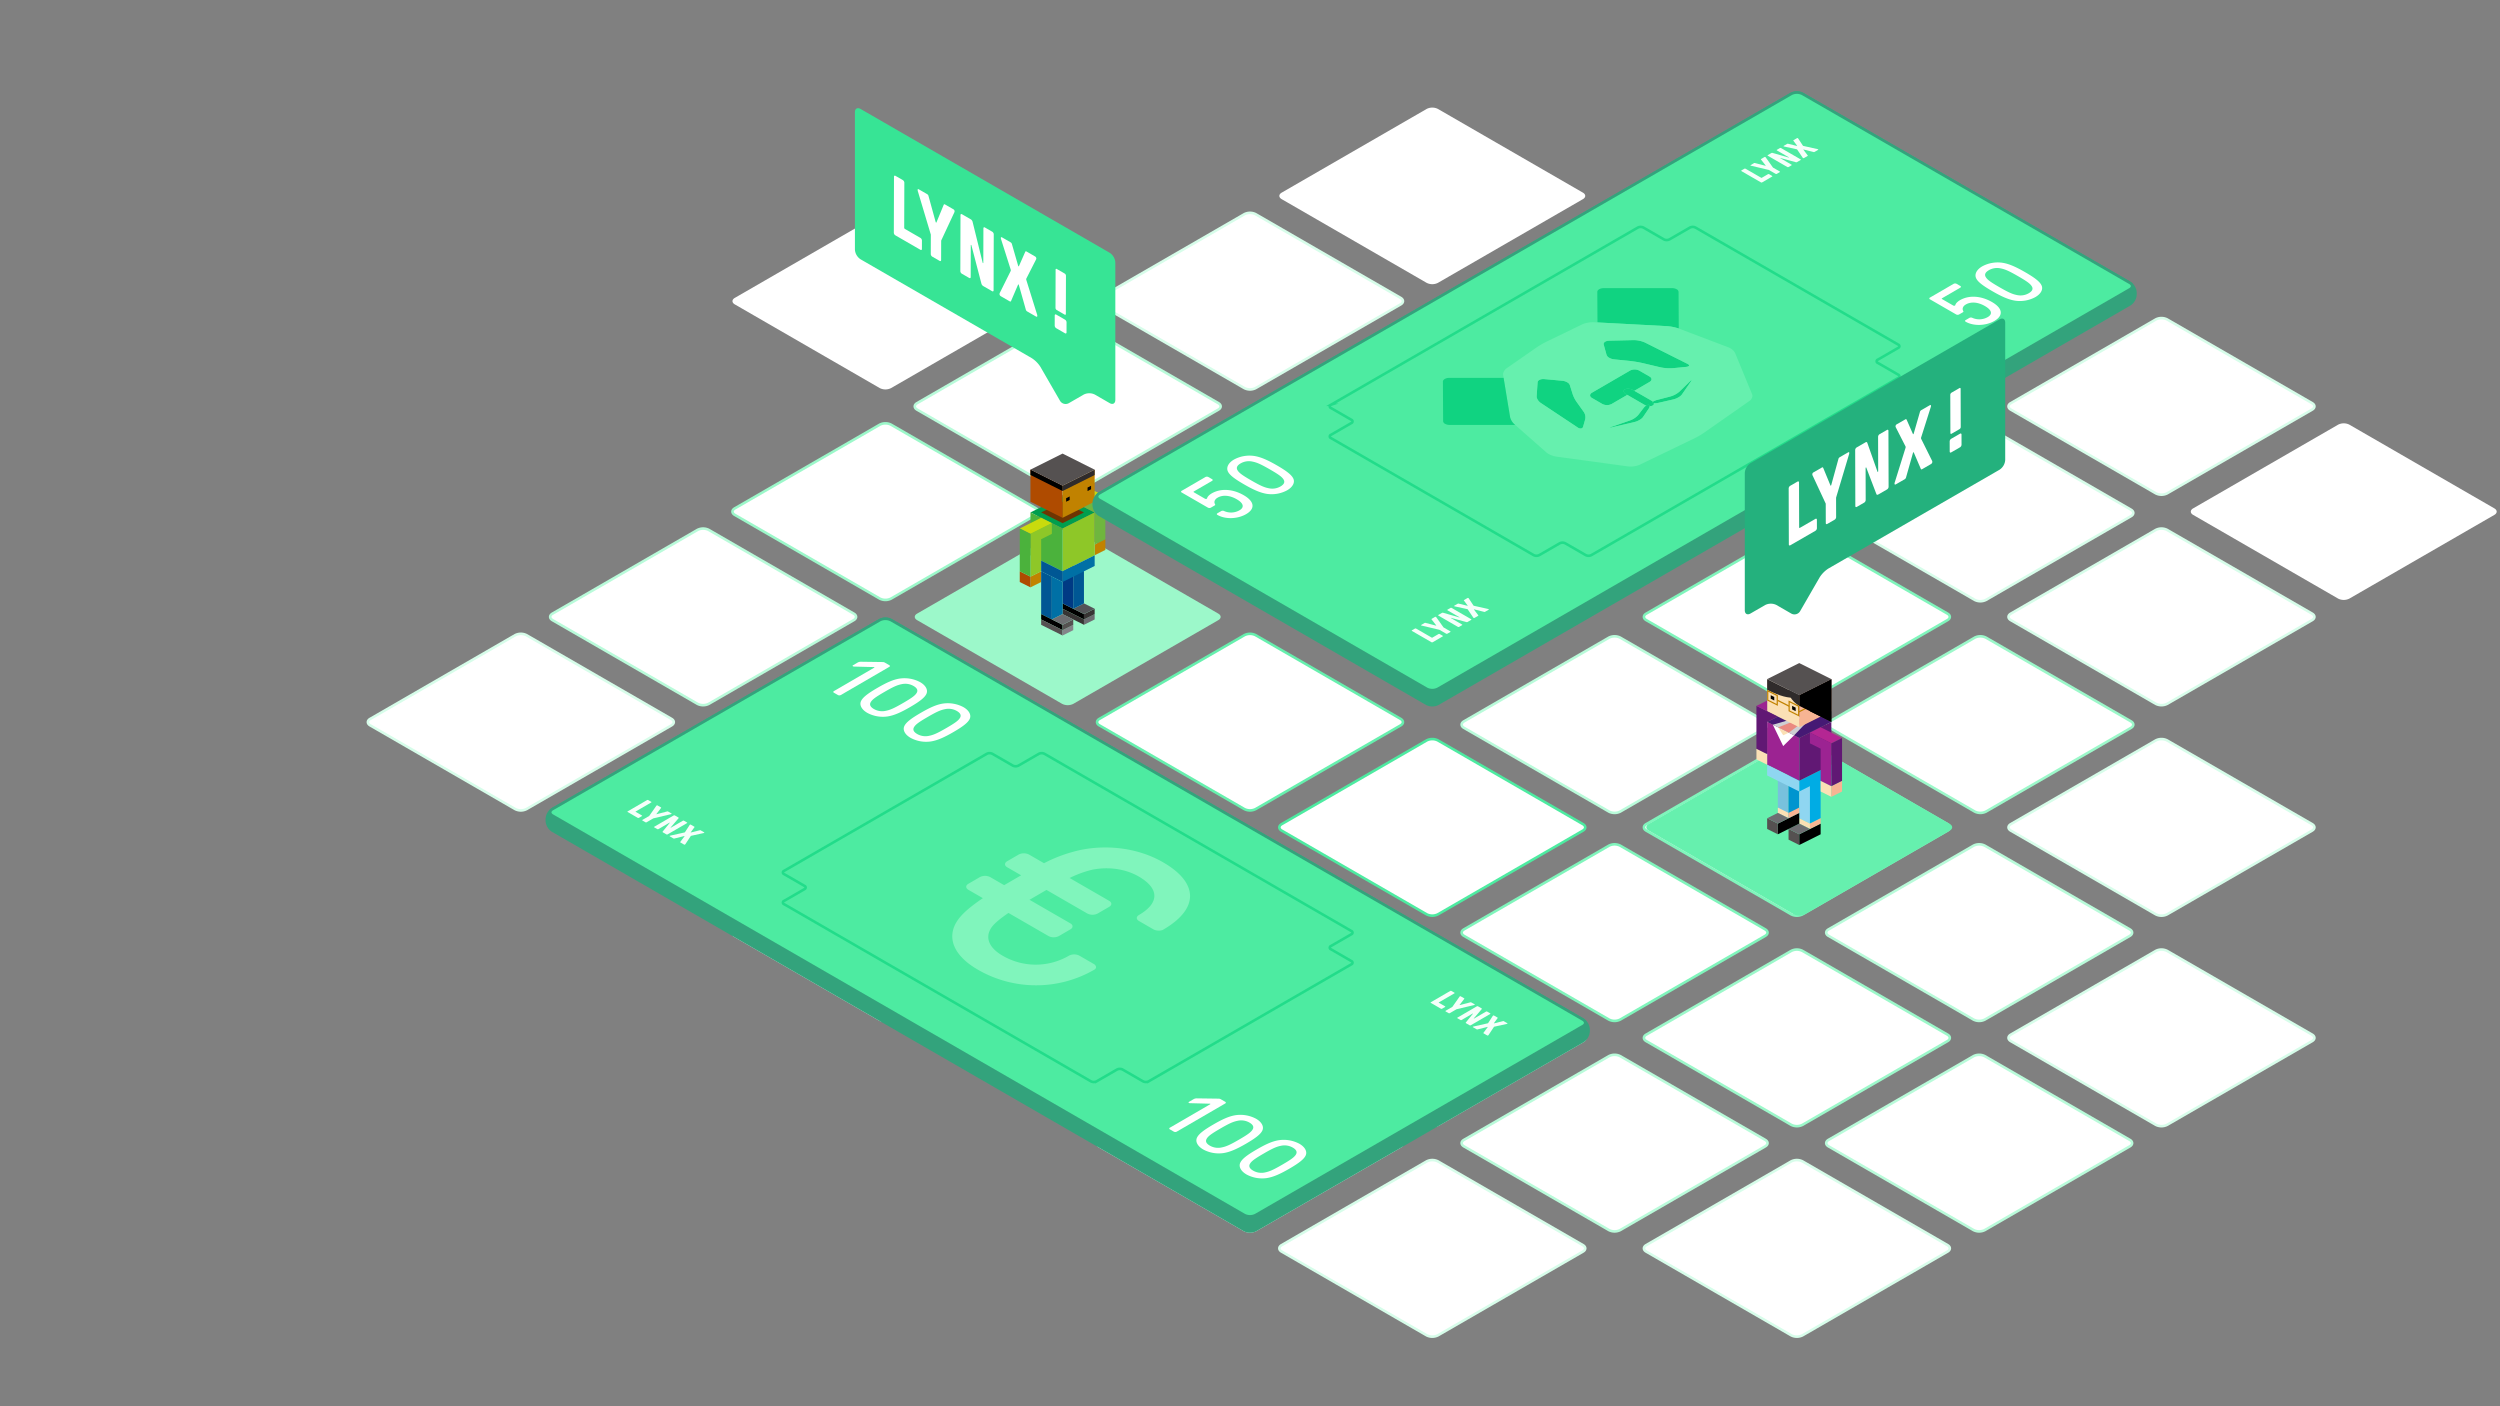 <?xml version="1.0" encoding="UTF-8"?> <svg xmlns="http://www.w3.org/2000/svg" viewBox="0 0 1920 1080"><rect x="0" y="0" width="1920" height="1080" fill="#808080" stroke="none"/><defs><style>.cls-1{fill:#fff;}.cls-2,.cls-3,.cls-30,.cls-36,.cls-4,.cls-6,.cls-8,.cls-9{fill:none;stroke-miterlimit:10;}.cls-2{stroke:#b9fbda;}.cls-2,.cls-3,.cls-36,.cls-4,.cls-6,.cls-8,.cls-9{stroke-width:2px;}.cls-3{stroke:#80f5bc;}.cls-4{stroke:#d7fdea;}.cls-5{fill:#66f0ae;}.cls-6{stroke:#9cf8ca;}.cls-7{fill:#9cf8ca;}.cls-8{stroke:#66f0ae;}.cls-9{stroke:#4deba1;}.cls-10{fill:#383434;}.cls-11{fill:#6c6c71;}.cls-12{fill:#545458;}.cls-13{fill:#005794;}.cls-14{fill:#003a84;}.cls-15{fill:#009e4e;}.cls-16{fill:#6e3502;}.cls-17{fill:#af4b00;}.cls-18{fill:#c18200;}.cls-19{fill:#2f2b2b;}.cls-20{fill:#555151;}.cls-21{fill:#8ec728;}.cls-22{fill:#4bb23c;}.cls-23{fill:#6fb63e;}.cls-24{fill:#c9db0d;}.cls-25{fill:#0070a5;}.cls-26{fill:#848489;}.cls-27{fill:#6e6e72;}.cls-28{fill:#37e495;}.cls-29{fill:#33a37c;}.cls-30{stroke:#33a37c;stroke-width:2.008px;}.cls-31{fill:#4deba1;}.cls-32{fill:#f5fffa;}.cls-33{fill:#10d381;}.cls-34{isolation:isolate;}.cls-35{fill:#80f5bc;}.cls-36{stroke:#22dc8a;}.cls-37{fill:#78c1dd;}.cls-38{fill:#0095cf;}.cls-39{fill:#8fd6f1;}.cls-40{fill:#00ace4;}.cls-41{fill:#451974;}.cls-42{fill:#611874;}.cls-43{fill:#9c2392;}.cls-44{fill:#fbe0b5;}.cls-45{fill:#cdcfd3;}.cls-46{fill:#ea8980;}.cls-47{fill:#f7b493;}.cls-48{fill:#b42693;}.cls-49{fill:#24b17d;}</style></defs><g id="Layer_13" data-name="Layer 13"><path class="cls-1" d="M704.33,314.607c-2.381-1.375-2.381-3.625,0-5l111.34-64.282a9.606,9.606,0,0,1,8.66,0l111.34,64.282c2.382,1.375,2.382,3.625,0,5L824.33,378.889a9.606,9.606,0,0,1-8.66,0Z"></path><path class="cls-2" d="M704.33,314.607c-2.381-1.375-2.381-3.625,0-5l111.34-64.282a9.606,9.606,0,0,1,8.66,0l111.34,64.282c2.382,1.375,2.382,3.625,0,5L824.33,378.889a9.606,9.606,0,0,1-8.66,0Z"></path><path class="cls-1" d="M564.33,233.778c-2.381-1.375-2.381-3.625,0-5L675.67,164.5a9.606,9.606,0,0,1,8.66,0l111.34,64.282c2.382,1.375,2.382,3.625,0,5L684.33,298.06a9.606,9.606,0,0,1-8.66,0Z"></path><path class="cls-1" d="M1264.33,637.923c-2.381-1.375-2.381-3.625,0-5l111.34-64.282a9.606,9.606,0,0,1,8.66,0l111.34,64.282c2.382,1.375,2.382,3.625,0,5l-111.34,64.282a9.606,9.606,0,0,1-8.66,0Z"></path><path class="cls-3" d="M1264.33,637.923c-2.381-1.375-2.381-3.625,0-5l111.34-64.282a9.606,9.606,0,0,1,8.66,0l111.34,64.282c2.382,1.375,2.382,3.625,0,5l-111.34,64.282a9.606,9.606,0,0,1-8.66,0Z"></path><path class="cls-1" d="M1404.33,718.752c-2.381-1.375-2.381-3.625,0-5l111.34-64.282a9.606,9.606,0,0,1,8.66,0l111.34,64.282c2.382,1.375,2.382,3.625,0,5l-111.34,64.282a9.606,9.606,0,0,1-8.66,0Z"></path><path class="cls-2" d="M1404.33,718.752c-2.381-1.375-2.381-3.625,0-5l111.34-64.282a9.606,9.606,0,0,1,8.66,0l111.34,64.282c2.382,1.375,2.382,3.625,0,5l-111.34,64.282a9.606,9.606,0,0,1-8.66,0Z"></path><path class="cls-1" d="M1544.33,799.581c-2.381-1.375-2.381-3.625,0-5L1655.67,730.3a9.606,9.606,0,0,1,8.66,0l111.34,64.282c2.382,1.375,2.382,3.625,0,5l-111.34,64.282a9.606,9.606,0,0,1-8.66,0Z"></path><path class="cls-4" d="M1544.33,799.581c-2.381-1.375-2.381-3.625,0-5L1655.67,730.3a9.606,9.606,0,0,1,8.66,0l111.34,64.282c2.382,1.375,2.382,3.625,0,5l-111.34,64.282a9.606,9.606,0,0,1-8.66,0Z"></path><path class="cls-5" d="M1266.15,637.855c-2.381-1.375-2.381-3.625,0-5l111.34-64.282a9.606,9.606,0,0,1,8.66,0l111.34,64.282c2.381,1.375,2.381,3.625,0,5l-111.34,64.282a9.606,9.606,0,0,1-8.66,0Z"></path><path class="cls-1" d="M564.33,395.436c-2.381-1.375-2.381-3.625,0-5l111.34-64.282a9.606,9.606,0,0,1,8.66,0l111.34,64.282c2.382,1.375,2.382,3.625,0,5L684.33,459.718a9.606,9.606,0,0,1-8.66,0Z"></path><path class="cls-6" d="M564.33,395.436c-2.381-1.375-2.381-3.625,0-5l111.34-64.282a9.606,9.606,0,0,1,8.66,0l111.34,64.282c2.382,1.375,2.382,3.625,0,5L684.33,459.718a9.606,9.606,0,0,1-8.66,0Z"></path><path class="cls-7" d="M704.33,476.265c-2.381-1.375-2.381-3.625,0-5l111.34-64.282a9.606,9.606,0,0,1,8.66,0l111.34,64.282c2.382,1.375,2.382,3.625,0,5L824.33,540.547a9.606,9.606,0,0,1-8.66,0Z"></path><path class="cls-1" d="M844.33,557.094c-2.381-1.375-2.381-3.625,0-5l111.34-64.282a9.606,9.606,0,0,1,8.66,0l111.34,64.282c2.382,1.375,2.382,3.625,0,5L964.33,621.376a9.606,9.606,0,0,1-8.66,0Z"></path><path class="cls-8" d="M844.33,557.094c-2.381-1.375-2.381-3.625,0-5l111.34-64.282a9.606,9.606,0,0,1,8.66,0l111.34,64.282c2.382,1.375,2.382,3.625,0,5L964.33,621.376a9.606,9.606,0,0,1-8.66,0Z"></path><path class="cls-1" d="M984.33,637.923c-2.381-1.375-2.381-3.625,0-5l111.34-64.282a9.606,9.606,0,0,1,8.66,0l111.34,64.282c2.382,1.375,2.382,3.625,0,5l-111.34,64.282a9.606,9.606,0,0,1-8.66,0Z"></path><path class="cls-9" d="M984.33,637.923c-2.381-1.375-2.381-3.625,0-5l111.34-64.282a9.606,9.606,0,0,1,8.66,0l111.34,64.282c2.382,1.375,2.382,3.625,0,5l-111.34,64.282a9.606,9.606,0,0,1-8.66,0Z"></path><path class="cls-1" d="M1124.33,718.752c-2.381-1.375-2.381-3.625,0-5l111.34-64.282a9.606,9.606,0,0,1,8.66,0l111.34,64.282c2.382,1.375,2.382,3.625,0,5l-111.34,64.282a9.606,9.606,0,0,1-8.66,0Z"></path><path class="cls-3" d="M1124.33,718.752c-2.381-1.375-2.381-3.625,0-5l111.34-64.282a9.606,9.606,0,0,1,8.66,0l111.34,64.282c2.382,1.375,2.382,3.625,0,5l-111.34,64.282a9.606,9.606,0,0,1-8.66,0Z"></path><path class="cls-1" d="M1264.33,799.581c-2.381-1.375-2.381-3.625,0-5L1375.67,730.3a9.606,9.606,0,0,1,8.66,0l111.34,64.282c2.382,1.375,2.382,3.625,0,5l-111.34,64.282a9.606,9.606,0,0,1-8.66,0Z"></path><path class="cls-6" d="M1264.33,799.581c-2.381-1.375-2.381-3.625,0-5L1375.67,730.3a9.606,9.606,0,0,1,8.66,0l111.34,64.282c2.382,1.375,2.382,3.625,0,5l-111.34,64.282a9.606,9.606,0,0,1-8.66,0Z"></path><path class="cls-1" d="M1404.33,880.41c-2.381-1.375-2.381-3.625,0-5l111.34-64.282a9.606,9.606,0,0,1,8.66,0l111.34,64.282c2.382,1.375,2.382,3.625,0,5l-111.34,64.282a9.606,9.606,0,0,1-8.66,0Z"></path><path class="cls-2" d="M1404.33,880.41c-2.381-1.375-2.381-3.625,0-5l111.34-64.282a9.606,9.606,0,0,1,8.66,0l111.34,64.282c2.382,1.375,2.382,3.625,0,5l-111.34,64.282a9.606,9.606,0,0,1-8.66,0Z"></path><path class="cls-1" d="M424.33,476.265c-2.381-1.375-2.381-3.625,0-5l111.34-64.282a9.606,9.606,0,0,1,8.66,0l111.34,64.282c2.382,1.375,2.382,3.625,0,5L544.33,540.547a9.606,9.606,0,0,1-8.66,0Z"></path><path class="cls-2" d="M424.33,476.265c-2.381-1.375-2.381-3.625,0-5l111.34-64.282a9.606,9.606,0,0,1,8.66,0l111.34,64.282c2.382,1.375,2.382,3.625,0,5L544.33,540.547a9.606,9.606,0,0,1-8.66,0Z"></path><path class="cls-1" d="M564.33,557.094c-2.381-1.375-2.381-3.625,0-5l111.34-64.282a9.606,9.606,0,0,1,8.66,0l111.34,64.282c2.382,1.375,2.382,3.625,0,5L684.33,621.376a9.606,9.606,0,0,1-8.66,0Z"></path><path class="cls-1" d="M704.33,637.923c-2.381-1.375-2.381-3.625,0-5l111.34-64.282a9.606,9.606,0,0,1,8.66,0l111.34,64.282c2.382,1.375,2.382,3.625,0,5L824.33,702.205a9.606,9.606,0,0,1-8.66,0Z"></path><path class="cls-1" d="M844.33,718.752c-2.381-1.375-2.381-3.625,0-5L955.67,649.47a9.606,9.606,0,0,1,8.66,0l111.34,64.282c2.382,1.375,2.382,3.625,0,5L964.33,783.034a9.606,9.606,0,0,1-8.66,0Z"></path><path class="cls-2" d="M844.33,718.752c-2.381-1.375-2.381-3.625,0-5L955.67,649.47a9.606,9.606,0,0,1,8.66,0l111.34,64.282c2.382,1.375,2.382,3.625,0,5L964.33,783.034a9.606,9.606,0,0,1-8.66,0Z"></path><path class="cls-1" d="M984.33,799.581c-2.381-1.375-2.381-3.625,0-5L1095.67,730.3a9.606,9.606,0,0,1,8.66,0l111.34,64.282c2.382,1.375,2.382,3.625,0,5l-111.34,64.282a9.606,9.606,0,0,1-8.66,0Z"></path><path class="cls-2" d="M984.33,799.581c-2.381-1.375-2.381-3.625,0-5L1095.67,730.3a9.606,9.606,0,0,1,8.66,0l111.34,64.282c2.382,1.375,2.382,3.625,0,5l-111.34,64.282a9.606,9.606,0,0,1-8.66,0Z"></path><path class="cls-1" d="M1124.33,880.41c-2.381-1.375-2.381-3.625,0-5l111.34-64.282a9.606,9.606,0,0,1,8.66,0l111.34,64.282c2.382,1.375,2.382,3.625,0,5l-111.34,64.282a9.606,9.606,0,0,1-8.66,0Z"></path><path class="cls-2" d="M1124.33,880.41c-2.381-1.375-2.381-3.625,0-5l111.34-64.282a9.606,9.606,0,0,1,8.66,0l111.34,64.282c2.382,1.375,2.382,3.625,0,5l-111.34,64.282a9.606,9.606,0,0,1-8.66,0Z"></path><path class="cls-1" d="M1264.33,961.239c-2.381-1.375-2.381-3.625,0-5l111.34-64.282a9.606,9.606,0,0,1,8.66,0l111.34,64.282c2.382,1.375,2.382,3.625,0,5l-111.34,64.282a9.606,9.606,0,0,1-8.66,0Z"></path><path class="cls-4" d="M1264.33,961.239c-2.381-1.375-2.381-3.625,0-5l111.34-64.282a9.606,9.606,0,0,1,8.66,0l111.34,64.282c2.382,1.375,2.382,3.625,0,5l-111.34,64.282a9.606,9.606,0,0,1-8.66,0Z"></path><path class="cls-1" d="M284.33,557.094c-2.381-1.375-2.381-3.625,0-5l111.34-64.282a9.606,9.606,0,0,1,8.66,0l111.34,64.282c2.382,1.375,2.382,3.625,0,5L404.33,621.376a9.606,9.606,0,0,1-8.66,0Z"></path><path class="cls-4" d="M284.33,557.094c-2.381-1.375-2.381-3.625,0-5l111.34-64.282a9.606,9.606,0,0,1,8.66,0l111.34,64.282c2.382,1.375,2.382,3.625,0,5L404.33,621.376a9.606,9.606,0,0,1-8.66,0Z"></path><path class="cls-1" d="M564.33,718.752c-2.381-1.375-2.381-3.625,0-5L675.67,649.47a9.606,9.606,0,0,1,8.66,0l111.34,64.282c2.382,1.375,2.382,3.625,0,5L684.33,783.034a9.606,9.606,0,0,1-8.66,0Z"></path><path class="cls-4" d="M564.33,718.752c-2.381-1.375-2.381-3.625,0-5L675.67,649.47a9.606,9.606,0,0,1,8.66,0l111.34,64.282c2.382,1.375,2.382,3.625,0,5L684.33,783.034a9.606,9.606,0,0,1-8.66,0Z"></path><path class="cls-1" d="M704.33,799.581c-2.381-1.375-2.381-3.625,0-5L815.67,730.3a9.606,9.606,0,0,1,8.66,0l111.34,64.282c2.382,1.375,2.382,3.625,0,5L824.33,863.863a9.606,9.606,0,0,1-8.66,0Z"></path><path class="cls-1" d="M844.33,880.41c-2.381-1.375-2.381-3.625,0-5l111.34-64.282a9.606,9.606,0,0,1,8.66,0l111.34,64.282c2.382,1.375,2.382,3.625,0,5L964.33,944.692a9.606,9.606,0,0,1-8.66,0Z"></path><path class="cls-4" d="M844.33,880.41c-2.381-1.375-2.381-3.625,0-5l111.34-64.282a9.606,9.606,0,0,1,8.66,0l111.34,64.282c2.382,1.375,2.382,3.625,0,5L964.33,944.692a9.606,9.606,0,0,1-8.66,0Z"></path><path class="cls-1" d="M984.33,961.239c-2.381-1.375-2.381-3.625,0-5l111.34-64.282a9.606,9.606,0,0,1,8.66,0l111.34,64.282c2.382,1.375,2.382,3.625,0,5l-111.34,64.282a9.606,9.606,0,0,1-8.66,0Z"></path><path class="cls-4" d="M984.33,961.239c-2.381-1.375-2.381-3.625,0-5l111.34-64.282a9.606,9.606,0,0,1,8.66,0l111.34,64.282c2.382,1.375,2.382,3.625,0,5l-111.34,64.282a9.606,9.606,0,0,1-8.66,0Z"></path><path class="cls-1" d="M844.33,233.777c-2.381-1.375-2.381-3.625,0-5L955.67,164.5a9.606,9.606,0,0,1,8.66,0l111.34,64.282c2.382,1.375,2.382,3.625,0,5L964.33,298.059a9.606,9.606,0,0,1-8.66,0Z"></path><path class="cls-4" d="M844.33,233.777c-2.381-1.375-2.381-3.625,0-5L955.67,164.5a9.606,9.606,0,0,1,8.66,0l111.34,64.282c2.382,1.375,2.382,3.625,0,5L964.33,298.059a9.606,9.606,0,0,1-8.66,0Z"></path><path class="cls-1" d="M1264.33,476.265c-2.381-1.375-2.381-3.625,0-5l111.34-64.282a9.606,9.606,0,0,1,8.66,0l111.34,64.282c2.382,1.375,2.382,3.625,0,5l-111.34,64.282a9.606,9.606,0,0,1-8.66,0Z"></path><path class="cls-3" d="M1264.33,476.265c-2.381-1.375-2.381-3.625,0-5l111.34-64.282a9.606,9.606,0,0,1,8.66,0l111.34,64.282c2.382,1.375,2.382,3.625,0,5l-111.34,64.282a9.606,9.606,0,0,1-8.66,0Z"></path><path class="cls-1" d="M1124.33,559c-2.381-1.375-2.381-3.625,0-5l111.34-64.282a9.606,9.606,0,0,1,8.66,0L1355.67,554c2.382,1.375,2.382,3.625,0,5l-111.34,64.282a9.606,9.606,0,0,1-8.66,0Z"></path><path class="cls-2" d="M1124.33,559c-2.381-1.375-2.381-3.625,0-5l111.34-64.282a9.606,9.606,0,0,1,8.66,0L1355.67,554c2.382,1.375,2.382,3.625,0,5l-111.34,64.282a9.606,9.606,0,0,1-8.66,0Z"></path><path class="cls-1" d="M1544.33,637.923c-2.381-1.375-2.381-3.625,0-5l111.34-64.282a9.606,9.606,0,0,1,8.66,0l111.34,64.282c2.382,1.375,2.382,3.625,0,5l-111.34,64.282a9.606,9.606,0,0,1-8.66,0Z"></path><path class="cls-4" d="M1544.33,637.923c-2.381-1.375-2.381-3.625,0-5l111.34-64.282a9.606,9.606,0,0,1,8.66,0l111.34,64.282c2.382,1.375,2.382,3.625,0,5l-111.34,64.282a9.606,9.606,0,0,1-8.66,0Z"></path><path class="cls-1" d="M984.33,152.948c-2.381-1.375-2.381-3.625,0-5l111.34-64.282a9.606,9.606,0,0,1,8.66,0l111.34,64.282c2.382,1.375,2.382,3.625,0,5L1104.33,217.23a9.606,9.606,0,0,1-8.66,0Z"></path><path class="cls-1" d="M1405.24,559c-2.381-1.375-2.381-3.625,0-5l111.34-64.282a9.606,9.606,0,0,1,8.66,0L1636.58,554c2.381,1.375,2.381,3.625,0,5l-111.34,64.282a9.606,9.606,0,0,1-8.66,0Z"></path><path class="cls-6" d="M1405.24,559c-2.381-1.375-2.381-3.625,0-5l111.34-64.282a9.606,9.606,0,0,1,8.66,0L1636.58,554c2.381,1.375,2.381,3.625,0,5l-111.34,64.282a9.606,9.606,0,0,1-8.66,0Z"></path><path class="cls-1" d="M1544.33,476.264c-2.381-1.375-2.381-3.625,0-5l111.34-64.282a9.606,9.606,0,0,1,8.66,0l111.34,64.282c2.382,1.375,2.382,3.625,0,5l-111.34,64.282a9.606,9.606,0,0,1-8.66,0Z"></path><path class="cls-4" d="M1544.33,476.264c-2.381-1.375-2.381-3.625,0-5l111.34-64.282a9.606,9.606,0,0,1,8.66,0l111.34,64.282c2.382,1.375,2.382,3.625,0,5l-111.34,64.282a9.606,9.606,0,0,1-8.66,0Z"></path><path class="cls-1" d="M1405.24,396.435c-2.381-1.375-2.381-3.625,0-5l111.34-64.282a9.606,9.606,0,0,1,8.66,0l111.34,64.282c2.381,1.375,2.381,3.625,0,5l-111.34,64.282a9.606,9.606,0,0,1-8.66,0Z"></path><path class="cls-4" d="M1405.24,396.435c-2.381-1.375-2.381-3.625,0-5l111.34-64.282a9.606,9.606,0,0,1,8.66,0l111.34,64.282c2.381,1.375,2.381,3.625,0,5l-111.34,64.282a9.606,9.606,0,0,1-8.66,0Z"></path><path class="cls-1" d="M1544.33,314.606c-2.381-1.375-2.381-3.625,0-5l111.34-64.282a9.606,9.606,0,0,1,8.66,0l111.34,64.282c2.382,1.375,2.382,3.625,0,5l-111.34,64.282a9.606,9.606,0,0,1-8.66,0Z"></path><path class="cls-4" d="M1544.33,314.606c-2.381-1.375-2.381-3.625,0-5l111.34-64.282a9.606,9.606,0,0,1,8.66,0l111.34,64.282c2.382,1.375,2.382,3.625,0,5l-111.34,64.282a9.606,9.606,0,0,1-8.66,0Z"></path><path class="cls-1" d="M1684.33,395.435c-2.381-1.375-2.381-3.625,0-5l111.34-64.282a9.606,9.606,0,0,1,8.66,0l111.34,64.282c2.382,1.375,2.382,3.625,0,5l-111.34,64.282a9.606,9.606,0,0,1-8.66,0Z"></path><polygon points="832.482 471.63 816.044 463.435 816.044 467.544 832.482 475.74 832.482 471.63"></polygon><polygon class="cls-10" points="816.044 467.544 832.482 475.74 832.482 479.849 816.044 471.654 816.044 467.544"></polygon><polygon class="cls-11" points="832.482 479.849 840.701 475.74 840.701 471.63 832.482 475.74 832.482 479.849"></polygon><polygon class="cls-10" points="832.482 471.63 840.701 467.521 840.701 471.63 832.482 475.74 832.482 471.63"></polygon><polygon class="cls-12" points="832.482 463.411 840.701 467.521 832.482 471.63 824.263 467.521 832.482 463.411"></polygon><polygon class="cls-13" points="832.482 463.411 824.263 467.521 824.263 434.645 832.482 438.755 832.482 463.411"></polygon><polygon class="cls-14" points="816.044 463.411 824.263 467.521 824.263 434.645 816.044 438.755 816.044 463.411"></polygon><polygon class="cls-15" points="816.044 405.879 840.701 393.586 816.044 381.211 791.387 393.539 816.044 405.879"></polygon><polygon class="cls-16" points="816.044 401.781 832.486 393.584 816.044 385.332 799.602 393.553 816.044 401.781"></polygon><polygon class="cls-17" points="816.044 397.672 791.387 385.332 791.387 360.675 816.044 373.015 816.044 397.672"></polygon><polygon class="cls-18" points="840.701 385.378 816.044 397.672 816.044 373.015 840.701 360.722 840.701 385.378"></polygon><polygon class="cls-19" points="840.701 360.722 816.044 373.015 816.044 377.124 840.701 364.831 840.701 360.722"></polygon><polygon points="837.948 373.067 835.235 374.419 835.235 377.131 837.948 375.779 837.948 373.067"></polygon><polygon points="818.798 382.614 821.51 381.262 821.51 383.974 818.798 385.327 818.798 382.614"></polygon><polygon class="cls-18" points="791.387 442.864 799.606 438.766 799.606 446.985 791.387 451.083 791.387 442.864"></polygon><polygon class="cls-17" points="791.387 442.864 783.169 438.766 783.169 446.985 791.387 451.083 791.387 442.864"></polygon><polygon class="cls-18" points="840.701 418.207 848.92 414.11 848.92 422.328 840.701 426.426 840.701 418.207"></polygon><polygon points="791.387 364.784 816.044 377.124 816.044 373.015 791.387 360.675 791.387 364.784"></polygon><polygon class="cls-20" points="816.044 373.015 840.701 360.722 816.044 348.347 791.387 360.675 816.044 373.015"></polygon><polygon class="cls-21" points="816.044 438.766 840.701 426.473 840.701 393.551 816.044 405.879 816.044 438.766"></polygon><polygon class="cls-22" points="816.044 438.766 791.387 426.473 791.387 393.551 816.044 405.879 816.044 438.766"></polygon><polygon class="cls-21" points="799.606 438.755 799.606 414.098 807.825 409.988 807.825 401.77 791.387 409.988 791.387 442.864 799.606 438.755"></polygon><polygon class="cls-23" points="848.92 414.098 840.701 418.207 840.701 393.551 832.482 389.441 848.92 381.222 848.92 414.098"></polygon><polygon class="cls-24" points="791.387 409.988 807.825 401.77 799.606 397.66 783.169 405.879 791.387 409.988"></polygon><polygon class="cls-22" points="791.387 442.864 783.169 438.755 783.169 405.879 791.387 409.988 791.387 442.864"></polygon><polygon class="cls-24" points="840.701 385.378 848.92 381.222 840.701 377.113 840.701 385.378"></polygon><polygon class="cls-25" points="816.044 446.974 840.701 434.645 840.701 426.473 816.044 438.766 816.044 446.974"></polygon><polygon class="cls-13" points="799.606 438.755 816.044 446.974 816.044 438.766 799.606 430.536 799.606 438.755"></polygon><polygon class="cls-13" points="807.825 475.74 807.825 442.864 799.606 438.755 799.606 471.63 807.825 475.74"></polygon><polygon class="cls-25" points="816.044 471.63 807.825 475.74 807.825 442.864 816.044 446.974 816.044 471.63"></polygon><polygon points="816.044 479.849 799.606 471.654 799.606 475.763 816.044 483.959 816.044 479.849"></polygon><polygon class="cls-20" points="799.606 475.763 816.044 483.959 816.044 488.068 799.606 479.872 799.606 475.763"></polygon><polygon class="cls-26" points="816.044 488.068 824.263 483.959 824.263 479.849 816.044 483.959 816.044 488.068"></polygon><polygon class="cls-20" points="816.044 479.849 824.263 475.74 824.263 479.849 816.044 483.959 816.044 479.849"></polygon><polygon class="cls-27" points="816.044 471.63 824.263 475.74 816.044 479.849 807.825 475.74 816.044 471.63"></polygon><path class="cls-28" d="M852.244,194.136a9.606,9.606,0,0,1,4.331,7.5v105.47c0,2.75-1.949,3.875-4.331,2.5l-11.339-6.547a9.608,9.608,0,0,0-8.661,0l-11.339,6.547a5.015,5.015,0,0,1-6.83-1.83l-15-25.981a22.108,22.108,0,0,0-6.831-6.83L660.905,199.136a9.605,9.605,0,0,1-4.33-7.5V86.166c0-2.75,1.948-3.875,4.33-2.5Z"></path><path class="cls-1" d="M693.4,138.331a2.5,2.5,0,0,1,1.133,1.962l-.1,34.562a1.147,1.147,0,0,0,.56.977l11.92,6.882a2.5,2.5,0,0,1,1.133,1.962l-.018,6.523c0,.719-.515,1.011-1.141.649l-19.294-11.139a2.5,2.5,0,0,1-1.133-1.962l.122-43.043c0-.719.515-1.011,1.14-.65Z"></path><path class="cls-1" d="M732.218,160.743a1.665,1.665,0,0,1,.9,1.44,2.4,2.4,0,0,1-.342,1.236l-9.954,21.361-.042,14.937c0,.719-.515,1.011-1.141.65l-5.676-3.277a2.5,2.5,0,0,1-1.126-1.958l.042-14.937-9.8-32.767a4.8,4.8,0,0,1-.334-1.626c0-.455.226-.788.909-.394l6.41,3.7a2.345,2.345,0,0,1,1.076,1.606l5.349,19.417c.108.451.222.716.394.815s.282-.036.4-.358l5.441-13.187c.226-.59.565-.659,1.076-.364Z"></path><path class="cls-1" d="M762.066,177.976a2.5,2.5,0,0,1,1.133,1.962l-.122,43.043c0,.719-.514,1.011-1.14.65l-6.7-3.867a3.225,3.225,0,0,1-1.529-1.993l-7.642-29.3a.593.593,0,0,0-.243-.377c-.134-.077-.267-.016-.268.214l-.07,24.518c0,.719-.514,1.011-1.14.65l-5.676-3.277a2.505,2.505,0,0,1-1.133-1.962l.123-43.043c0-.719.514-1.011,1.14-.65l6.755,3.9a3.1,3.1,0,0,1,1.414,1.992l7.7,31.232a.575.575,0,0,0,.239.371c.135.079.272.018.273-.209l.075-26.477c0-.719.514-1.011,1.133-.653Z"></path><path class="cls-1" d="M794.813,196.882a1.883,1.883,0,0,1,1.077,1.606,1.563,1.563,0,0,1-.175.744l-7.428,14.59a1.257,1.257,0,0,0-.174.62,3.11,3.11,0,0,0,.17.818l8,25.649a5.817,5.817,0,0,1,.391,1.733c0,.388-.283.879-1.024.452l-6.806-3.93a2.345,2.345,0,0,1-1.076-1.606l-5.237-18.5c-.114-.4-.171-.5-.337-.591s-.23-.067-.346.2l-5.317,12.405c-.232.587-.571.655-1.082.361l-6.813-3.934a2.1,2.1,0,0,1-1.018-1.631,2.693,2.693,0,0,1,.4-1.276l8.123-16.341a1.334,1.334,0,0,0,.168-.623,2.8,2.8,0,0,0-.164-.815L768.816,183.7a3.392,3.392,0,0,1-.17-.944c0-.587.29-.817,1.082-.36l6.417,3.705a2.305,2.305,0,0,1,1.076,1.606l4.667,16.216c.114.389.171.488.344.588s.223.063.339-.194l4.75-10.779c.283-.622.571-.655,1.082-.36Z"></path><path class="cls-1" d="M811.522,238.083a2.06,2.06,0,0,1-.9-1.565l.084-29.412a.561.561,0,0,1,.909-.525l6.13,3.538a2.079,2.079,0,0,1,.91,1.577l-.084,29.411a.563.563,0,0,1-.916.515Z"></path><path class="cls-1" d="M817.986,245.533a2.515,2.515,0,0,1,1.126,1.959l-.022,7.828c0,.719-.515,1.011-1.134.653l-6.813-3.933a2.5,2.5,0,0,1-1.132-1.962l.022-7.828c0-.712.514-1.011,1.14-.65Z"></path></g><g id="Bank_Notes_copy_2" data-name="Bank Notes copy 2"><path class="cls-29" d="M1104.33,540.547a9.606,9.606,0,0,1-8.66,0L844.33,395.436a9.608,9.608,0,0,1-4.33-7.5v-1.547a9.608,9.608,0,0,1,4.33-7.5L1375.67,72.12a9.606,9.606,0,0,1,8.66,0l251.34,145.111a9.605,9.605,0,0,1,4.33,7.5v1.547a9.605,9.605,0,0,1-4.33,7.5Z"></path><path class="cls-30" d="M1104.33,540.547a9.606,9.606,0,0,1-8.66,0L844.33,395.436a9.608,9.608,0,0,1-4.33-7.5v-1.547a9.608,9.608,0,0,1,4.33-7.5L1375.67,72.12a9.606,9.606,0,0,1,8.66,0l251.34,145.111a9.605,9.605,0,0,1,4.33,7.5v1.547a9.605,9.605,0,0,1-4.33,7.5Z"></path><path class="cls-31" d="M1104.33,529a9.606,9.606,0,0,1-8.66,0L844.33,383.889c-2.381-1.375-2.381-3.625,0-5L1375.67,72.12a9.606,9.606,0,0,1,8.66,0l251.34,145.111c2.382,1.375,2.382,3.625,0,5Z"></path><path class="cls-30" d="M1104.33,529a9.606,9.606,0,0,1-8.66,0L844.33,383.889c-2.381-1.375-2.381-3.625,0-5L1375.67,72.12a9.606,9.606,0,0,1,8.66,0l251.34,145.111c2.382,1.375,2.382,3.625,0,5Z"></path><path class="cls-1" d="M993.247,367.494c1.43,2.978-.358,6.517-4.7,9.042a25.027,25.027,0,0,1-15.6,2.754c-4.981-.789-10.2-3.082-17.408-7.243s-11.24-7.144-12.561-10.06c-1.322-2.982.364-6.521,4.7-9.042a25.007,25.007,0,0,1,15.6-2.754c4.987.785,10.206,3.078,17.414,7.24S991.876,364.608,993.247,367.494Zm-18.8,7.5a12.608,12.608,0,0,0,8.991-1.409c2.594-1.507,3.545-3.244,2.4-5.212-1.195-2.064-3.585-3.834-10.506-7.829s-9.984-5.375-13.558-6.064a12.611,12.611,0,0,0-8.984,1.412c-2.594,1.507-3.545,3.244-2.408,5.208,1.208,2.065,3.586,3.834,10.513,7.833s9.99,5.371,13.551,6.061"></path><path class="cls-1" d="M955.136,380.3c8.345,4.818,9.051,10.391,1.889,14.553-6.6,3.834-15.982,4.1-22,.62-.677-.391-.68-.915,0-1.309l2.874-1.67a2.5,2.5,0,0,1,2.259,0,13.06,13.06,0,0,0,11.763-.586c3.952-2.3,3.139-5.441-2.141-8.489-5.331-3.078-10.7-3.506-14.657-1.209-2.251,1.309-3.036,3.273-1.95,5.076.225.394.118.656-.447.984l-2.765,1.607a2.5,2.5,0,0,1-2.259,0l-20.15-11.634a.691.691,0,0,1-.008-1.305l18.218-10.587a2.5,2.5,0,0,1,2.253,0l2.841,1.641a.692.692,0,0,1,.014,1.308l-13.987,8.128c-.336.2-.341.457,0,.656l8.51,4.914c.735.424,1.586.2,1.7-.461.223-1.047,1.628-2.521,3.486-3.6C937.458,374.929,946.74,375.453,955.136,380.3Z"></path><path class="cls-32" d="M1360.973,135.092c.249.143.25.379,0,.527l-7.662,4.453a1,1,0,0,1-.9,0l-14.978-8.648c-.255-.147-.257-.383-.009-.527l2.251-1.309a1.006,1.006,0,0,1,.91,0l12.029,6.945a.471.471,0,0,0,.452,0l4.732-2.75a1.006,1.006,0,0,1,.91,0Z"></path><path class="cls-32" d="M1382.844,122.382a.277.277,0,0,1,0,.523l-2.658,1.545a1.269,1.269,0,0,1-.992.132l-11.721-3.21c-.179-.052-.292.066-.158.143l8.536,4.929a.277.277,0,0,1,0,.523l-2.252,1.309a1.006,1.006,0,0,1-.91,0l-14.978-8.648c-.256-.148-.257-.384,0-.531l2.683-1.559a1.238,1.238,0,0,1,.973-.092l12.4,3.579c.178.051.292-.067.158-.144l-9.213-5.319c-.255-.148-.257-.384-.009-.527l2.252-1.309a1,1,0,0,1,.91,0Z"></path><path class="cls-32" d="M1396.286,114.674c.14.081.256.272-.042.446l-2.7,1.57a.937.937,0,0,1-.77.055l-7.482-1.887c-.159-.041-.2-.041-.267,0s-.07.063,0,.155l3.282,4.327c.16.2.117.325-.086.443l-2.709,1.574a.837.837,0,0,1-.77.026,1.108,1.108,0,0,1-.365-.395l-4.1-6.078a.558.558,0,0,0-.186-.181,1.123,1.123,0,0,0-.319-.111l-9.487-2.082a1.274,1.274,0,0,1-.364-.129c-.2-.118-.23-.266.08-.446l2.55-1.482a.928.928,0,0,1,.776-.052l6.571,1.626c.153.037.2.04.267,0s.063-.067,0-.155l-2.821-3.8c-.167-.221-.123-.328.08-.446l2.55-1.482a.743.743,0,0,1,.77-.048.67.67,0,0,1,.23.206l3.626,5.489a.48.48,0,0,0,.186.188,1.112,1.112,0,0,0,.319.1l10.5,2.359A2.457,2.457,0,0,1,1396.286,114.674Z"></path><path class="cls-32" d="M1355.775,120.6a1.007,1.007,0,0,1,.364.364l5.5,7.723,5.2,3a.277.277,0,0,1,0,.523l-2.258,1.312a1,1,0,0,1-.9,0l-5.2-3-13.344-3.163a1.963,1.963,0,0,1-.637-.206c-.16-.092-.225-.24.042-.395l2.55-1.482a.962.962,0,0,1,.776-.051l7.814,2.035a.532.532,0,0,0,.362.025c.07-.04.044-.107-.045-.21l-3.532-4.523c-.16-.2-.123-.328.08-.446l2.55-1.482A.664.664,0,0,1,1355.775,120.6Z"></path><path class="cls-32" d="M1107.962,488.258a.277.277,0,0,1,0,.523l-7.669,4.457a1,1,0,0,1-.9,0l-14.985-8.651a.278.278,0,0,1,0-.524l2.252-1.308a1,1,0,0,1,.91,0L1099.6,489.7a.454.454,0,0,0,.446,0l4.738-2.753a1,1,0,0,1,.9,0Z"></path><path class="cls-32" d="M1129.839,475.544a.278.278,0,0,1,0,.527l-2.658,1.545a1.285,1.285,0,0,1-.992.133l-11.721-3.211c-.179-.052-.293.066-.158.144l8.536,4.928a.278.278,0,0,1,0,.524l-2.252,1.308a1,1,0,0,1-.9,0l-14.985-8.651a.277.277,0,0,1,0-.524l2.683-1.559a1.242,1.242,0,0,1,.973-.092l12.4,3.579c.178.052.292-.066.158-.144l-9.219-5.323a.277.277,0,0,1,0-.523l2.251-1.309a1,1,0,0,1,.91,0Z"></path><path class="cls-32" d="M1102.764,473.764a.944.944,0,0,1,.364.365l5.5,7.722,5.2,3a.277.277,0,0,1,0,.523l-2.252,1.309a1,1,0,0,1-.9,0l-5.2-3-13.35-3.159a1.907,1.907,0,0,1-.631-.21c-.16-.092-.231-.236.036-.39l2.55-1.482a.952.952,0,0,1,.776-.052l7.807,2.031c.191.052.3.063.363.026s.05-.1-.046-.21l-3.525-4.519c-.161-.2-.117-.332.086-.45l2.544-1.478A.664.664,0,0,1,1102.764,473.764Z"></path><path class="cls-32" d="M1143.281,467.836c.14.081.25.277-.042.446l-2.709,1.574a.946.946,0,0,1-.769.056l-7.476-1.891c-.159-.041-.2-.037-.273,0s-.07.063,0,.155l3.283,4.328c.16.195.117.324-.086.442l-2.709,1.574a.834.834,0,0,1-.77.026,1.1,1.1,0,0,1-.365-.395l-4.1-6.078a.555.555,0,0,0-.185-.188,1.186,1.186,0,0,0-.319-.1l-9.488-2.083a1.448,1.448,0,0,1-.363-.129c-.2-.118-.231-.265.087-.45l2.543-1.478a.925.925,0,0,1,.776-.051l6.571,1.625c.153.037.2.037.267,0s.069-.07,0-.158l-2.828-3.8c-.16-.225-.122-.328.081-.446l2.55-1.482a.755.755,0,0,1,.776-.051.64.64,0,0,1,.224.21l3.626,5.488a.568.568,0,0,0,.179.185,1.419,1.419,0,0,0,.326.107l10.507,2.355A2.7,2.7,0,0,1,1143.281,467.836Z"></path><path class="cls-1" d="M1567.882,219.116c1.436,2.982-.352,6.521-4.7,9.046a25.009,25.009,0,0,1-15.6,2.75c-4.975-.785-10.194-3.078-17.4-7.239s-11.24-7.144-12.561-10.06c-1.316-2.986.364-6.521,4.7-9.042a24.968,24.968,0,0,1,15.6-2.754c4.987.785,10.206,3.078,17.414,7.24S1566.516,216.234,1567.882,219.116Zm-18.789,7.5a12.591,12.591,0,0,0,8.985-1.405c2.594-1.507,3.551-3.247,2.4-5.212-1.195-2.064-3.585-3.834-10.506-7.829s-9.984-5.375-13.558-6.064a12.6,12.6,0,0,0-8.984,1.412c-2.588,1.5-3.545,3.244-2.4,5.2,1.2,2.068,3.586,3.833,10.513,7.833s9.984,5.374,13.551,6.06"></path><path class="cls-1" d="M1529.777,231.926c8.345,4.818,9.057,10.388,1.895,14.55-6.6,3.833-15.988,4.1-22.009.623-.677-.391-.68-.915,0-1.309l2.874-1.67a2.5,2.5,0,0,1,2.259,0,13.079,13.079,0,0,0,11.77-.589c3.945-2.293,3.132-5.438-2.148-8.486-5.331-3.078-10.7-3.506-14.65-1.213-2.258,1.313-3.043,3.277-1.957,5.08.231.391.118.656-.447.984l-2.759,1.6a2.5,2.5,0,0,1-2.265,0l-20.15-11.634a.7.7,0,0,1-.008-1.312l18.212-10.583a2.51,2.51,0,0,1,2.265,0l2.841,1.64a.694.694,0,0,1,.008,1.312l-13.987,8.128c-.336.2-.341.457,0,.653l8.517,4.917c.735.424,1.586.2,1.7-.461.217-1.05,1.628-2.521,3.493-3.605C1512.1,226.555,1521.381,227.079,1529.777,231.926Z"></path><path class="cls-33" d="M1203.594,293.6a4.194,4.194,0,0,1,2.019,2.112l2.268,7.217a23.79,23.79,0,0,0,2.812,5.533l5.671,7.948a7.424,7.424,0,0,1,1.106,5.533l-1.635,5.75c-.425,1.486-2.1,1.836-3.808.849-.1-.056-.195-.117-.292-.182l-28.471-18.928c-1.814-1.2-3.208-3.491-3.1-5.08l.716-10.749c.105-1.592,2.416-2.691,5.135-2.444l13.765,1.253A9.553,9.553,0,0,1,1203.594,293.6Z"></path><g class="cls-34"><path class="cls-33" d="M1299.085,291.969c.1.058-.082.448-.573,1.162l-6.824,9.853c-1.023,1.482-3.947,3.166-6.5,3.756l-11.135,2.559a14.953,14.953,0,0,1-3.884.428,2.6,2.6,0,0,1-1.064-.23.452.452,0,0,1-.194-.191c-.107-.22.088-.5.507-.8a11.678,11.678,0,0,1,3.547-1.436l9.57-2.484a18.7,18.7,0,0,0,7.113-3.668l8.177-7.984C1298.546,292.225,1298.977,291.907,1299.085,291.969Z"></path><path class="cls-33" d="M1268.455,307.8a4.969,4.969,0,0,1,.961.709c-.419.3-.614.582-.507.8a.452.452,0,0,0,.194.191,2.6,2.6,0,0,0,1.064.23,1.533,1.533,0,0,1-.877,1.688,4.8,4.8,0,0,1-2.338.532.979.979,0,0,0-.422-.955.919.919,0,0,0-.33-.112,3.122,3.122,0,0,0-1.952.611,7.1,7.1,0,0,1-1.21-.548l-13.287-7.671-1.021-.59c-1.954-1.128-2.332-2.757-.842-3.624s4.305-.652,6.259.476l1.021.59Z"></path><path class="cls-33" d="M1266.53,310.992a.979.979,0,0,1,.422.955,3.934,3.934,0,0,1-.748,1.911l-4.38,6.459c-1.01,1.482-3.909,3.181-6.463,3.778l-16.989,3.985a7.337,7.337,0,0,1-2,.336c-.107-.062.44-.313,1.658-.734l13.758-4.763a15.674,15.674,0,0,0,6.309-4.132l4.258-5.551a7.364,7.364,0,0,1,1.9-1.745,3.122,3.122,0,0,1,1.952-.611A.919.919,0,0,1,1266.53,310.992Z"></path></g><path class="cls-33" d="M1266.893,289.2c1.954,1.128,1.964,2.971.023,4.1l-11.748,6.827-1.021-.59c-1.954-1.128-4.768-1.342-6.259-.476s-1.112,2.5.842,3.624l1.021.59-12.052,7a7.821,7.821,0,0,1-7.07,0l-7.962-4.6c-1.947-1.124-1.957-2.967-.023-4.091l29.217-16.979a7.821,7.821,0,0,1,7.07,0Z"></path><path class="cls-33" d="M1296.267,279.587c1.71.987,1.111,1.958-1.453,2.209l-9.916.962a35.039,35.039,0,0,1-9.562-.619l-13.732-3.263a91.492,91.492,0,0,0-9.562-1.61l-12.474-1.287a9.383,9.383,0,0,1-3.641-1.163,4.189,4.189,0,0,1-2.067-2.206l-2.215-7.966c-.435-1.574,1.46-2.919,4.2-2.982l18.555-.45a22.022,22.022,0,0,1,8.78,1.777l32.771,16.429C1296.065,279.474,1296.17,279.531,1296.267,279.587Z"></path><path class="cls-33" d="M1287.653,222.136a2.529,2.529,0,0,1,1.478,2.044l.165,28.122a37.1,37.1,0,0,0-9.1-1.824l-53.328-2.855-.137-23.443c-.009-1.592,2.236-2.9,4.986-2.9l52.407,0A7.2,7.2,0,0,1,1287.653,222.136Z"></path><path class="cls-5" d="M1308.47,332.5a59,59,0,0,1-7.016,4.077l-42.376,20.448a18.028,18.028,0,0,1-8.712,1.187l-54.931-7.494a18.945,18.945,0,0,1-6.307-2.169,8.217,8.217,0,0,1-1.322-.92l-24.162-21.284-.653-.575a10.907,10.907,0,0,1-3.231-5.3l-4.994-30.268-.375-2.271c-.264-1.585.958-3.885,2.714-5.1l23.232-16.171a63.622,63.622,0,0,1,7.022-4.081l27.843-13.51a21.33,21.33,0,0,1,8.805-1.589l2.857.153,53.328,2.855a37.112,37.112,0,0,1,9.1,1.824l37.889,14.328a11.118,11.118,0,0,1,1.583.761,9.225,9.225,0,0,1,3.774,3.648l13.111,31.8c.645,1.548-.265,3.823-2.015,5.047Zm-39.18-21.085a1.533,1.533,0,0,0,.877-1.687,14.953,14.953,0,0,0,3.884-.428l11.135-2.559c2.555-.59,5.479-2.274,6.5-3.756l6.824-9.853c.491-.714.673-1.1.572-1.162s-.538.256-1.261.963l-8.177,7.984a18.7,18.7,0,0,1-7.113,3.668l-9.57,2.484a11.7,11.7,0,0,0-3.547,1.436,4.969,4.969,0,0,0-.961-.709l-13.287-7.671,11.748-6.827c1.941-1.128,1.93-2.971-.023-4.1l-7.962-4.6a7.821,7.821,0,0,0-7.07,0l-29.217,16.979c-1.934,1.124-1.924,2.967.023,4.091l7.962,4.6a7.821,7.821,0,0,0,7.07,0l12.052-7,13.287,7.671a7.06,7.06,0,0,0,1.21.548,7.4,7.4,0,0,0-1.9,1.744l-4.258,5.552a15.663,15.663,0,0,1-6.308,4.132l-13.758,4.763c-1.218.421-1.765.672-1.658.734a7.337,7.337,0,0,0,2-.336l16.989-3.985c2.554-.6,5.453-2.3,6.463-3.778l4.38-6.458a3.941,3.941,0,0,0,.748-1.912,4.79,4.79,0,0,0,2.338-.533m-57.263,17.128c1.71.987,3.383.637,3.808-.849l1.635-5.751a7.421,7.421,0,0,0-1.106-5.533l-5.671-7.947a23.81,23.81,0,0,1-2.812-5.533l-2.268-7.218a4.2,4.2,0,0,0-2.019-2.111,9.553,9.553,0,0,0-3.81-1.188l-13.765-1.253c-2.719-.247-5.029.852-5.135,2.444l-.716,10.749c-.112,1.589,1.282,3.878,3.1,5.08l28.47,18.928c.1.065.2.126.293.182m23.82-66.88c-2.742.063-4.637,1.408-4.2,2.982l2.215,7.966a4.187,4.187,0,0,0,2.066,2.206,9.393,9.393,0,0,0,3.642,1.163l12.474,1.286a91.781,91.781,0,0,1,9.561,1.611l13.733,3.263a35.039,35.039,0,0,0,9.562.619l9.916-.962c2.563-.251,3.163-1.222,1.453-2.209-.1-.056-.2-.113-.314-.169l-32.772-16.429a22.013,22.013,0,0,0-8.779-1.777l-18.555.45"></path><path class="cls-33" d="M1154.766,290.2l4.995,30.268a10.9,10.9,0,0,0,3.23,5.3l.653.575h-50.313a7.2,7.2,0,0,1-3.534-.849,2.529,2.529,0,0,1-1.478-2.044l-.171-30.36c-.009-1.592,2.23-2.894,4.979-2.894Z"></path><path class="cls-29" d="M955.67,944.692a9.606,9.606,0,0,0,8.66,0l251.34-145.111a9.605,9.605,0,0,0,4.33-7.5v-1.547a9.605,9.605,0,0,0-4.33-7.5L684.33,476.265a9.606,9.606,0,0,0-8.66,0L424.33,621.376a9.608,9.608,0,0,0-4.33,7.5v1.547a9.608,9.608,0,0,0,4.33,7.5Z"></path><path class="cls-30" d="M955.67,944.692a9.606,9.606,0,0,0,8.66,0l251.34-145.111a9.605,9.605,0,0,0,4.33-7.5v-1.547a9.605,9.605,0,0,0-4.33-7.5L684.33,476.265a9.606,9.606,0,0,0-8.66,0L424.33,621.376a9.608,9.608,0,0,0-4.33,7.5v1.547a9.608,9.608,0,0,0,4.33,7.5Z"></path><path class="cls-31" d="M955.67,933.145a9.606,9.606,0,0,0,8.66,0l251.34-145.111c2.382-1.375,2.382-3.625,0-5L684.33,476.265a9.606,9.606,0,0,0-8.66,0L424.33,621.376c-2.381,1.375-2.381,3.625,0,5Z"></path><path class="cls-30" d="M955.67,933.145a9.606,9.606,0,0,0,8.66,0l251.34-145.111c2.382-1.375,2.382-3.625,0-5L684.33,476.265a9.606,9.606,0,0,0-8.66,0L424.33,621.376c-2.381,1.375-2.381,3.625,0,5Z"></path><path class="cls-1" d="M744.732,552.127c-1.339,2.887-5.287,5.9-12.448,10.06s-12.348,6.458-17.32,7.24a25.128,25.128,0,0,1-15.633-2.75c-4.367-2.521-6.2-6.064-4.8-9.046,1.339-2.879,5.28-5.894,12.442-10.056s12.3-6.488,17.326-7.244a25.6,25.6,0,0,1,15.626,2.754C744.3,545.61,746.134,549.145,744.732,552.127Zm-31.32,13.009c3.56-.686,6.607-2.064,13.483-6.06s9.246-5.765,10.425-7.833c1.115-1.965.144-3.7-2.467-5.209a12.68,12.68,0,0,0-9-1.412c-3.56.693-6.607,2.065-13.489,6.064s-9.24,5.769-10.419,7.83c-1.121,1.968-.151,3.7,2.461,5.212a12.669,12.669,0,0,0,9.006,1.408"></path><path class="cls-1" d="M711.474,532.926c-1.339,2.886-5.28,5.9-12.442,10.063s-12.354,6.455-17.326,7.236a25.128,25.128,0,0,1-15.633-2.749c-4.367-2.522-6.194-6.061-4.8-9.046,1.339-2.879,5.281-5.895,12.442-10.056s12.3-6.488,17.326-7.244a25.583,25.583,0,0,1,15.627,2.754C711.043,526.409,712.877,529.944,711.474,532.926Zm-31.32,13.009c3.56-.686,6.607-2.065,13.483-6.061s9.246-5.765,10.425-7.833c1.115-1.965.145-3.7-2.467-5.208a12.675,12.675,0,0,0-9-1.412c-3.56.693-6.607,2.064-13.489,6.064s-9.24,5.769-10.418,7.829c-1.122,1.969-.151,3.705,2.46,5.213a12.675,12.675,0,0,0,9.006,1.408"></path><path class="cls-1" d="M682.954,510.846a.692.692,0,0,1,.014,1.308l-37.215,21.627a2.5,2.5,0,0,1-2.266,0l-3.007-1.736a.694.694,0,0,1-.007-1.312l30.954-17.989c.215-.125.178-.263.033-.347a.665.665,0,0,0-.321-.077l-15.276-.4a1.7,1.7,0,0,1-.781-.194c-.365-.211-.425-.548-.014-.786l3.438-2a4.951,4.951,0,0,1,2.491-.723l16.8.232a3.592,3.592,0,0,1,1.643.362Z"></path><path class="cls-35" d="M893.264,662.254c27.014,15.6,28.118,35.435.094,51.721-1.973,1.147-5.538.918-7.524-.228l-11.122-6.422c-2.19-1.264-2.2-3.328-.032-4.589,16.182-9.4,15.534-20.529-.16-29.589-10.33-5.965-23.6-7.682-35.864-5.157a81.991,81.991,0,0,0-17.192,6.307l30.391,17.546c2.184,1.261,2.195,3.325.026,4.586L843,701.59a8.763,8.763,0,0,1-7.917,0L803.7,683.468l-8.094,4.7-4.935,2.868,31.387,18.121c2.184,1.261,2.2,3.325.026,4.586l-8.881,5.161a8.761,8.761,0,0,1-7.916,0L774.5,701.133c-6.511,4.471-11.63,8.6-13.6,12.043-4.313,7.107-1.3,14.789,9.027,20.753a50.556,50.556,0,0,0,51.076,0,8.757,8.757,0,0,1,7.923,0l11.123,6.421c1.985,1.146,2.391,3.211.419,4.357a89.345,89.345,0,0,1-89.292.115c-19.862-11.468-23.5-25.232-16.637-36.582,3.725-6.307,11.214-12.272,20.292-18.465L743.7,683.354c-2.184-1.26-2.195-3.325-.026-4.585l8.88-5.161a8.757,8.757,0,0,1,7.917,0L771.2,679.8l4.935-2.868,8.094-4.7L773.5,666.036c-2.184-1.26-2.2-3.325-.026-4.585l8.88-5.161a8.757,8.757,0,0,1,7.917,0l11.524,6.654a112.294,112.294,0,0,1,28.256-10.208C849.627,648.722,873.4,650.786,893.264,662.254Z"></path><path class="cls-1" d="M940.951,846.164a.693.693,0,0,1,.014,1.309L903.749,869.1a2.5,2.5,0,0,1-2.265,0l-3.007-1.736a.693.693,0,0,1,0-1.309l30.954-17.989c.215-.125.175-.265.028-.349a.659.659,0,0,0-.323-.078l-15.269-.395a1.7,1.7,0,0,1-.781-.194c-.365-.211-.424-.548-.014-.786l3.438-2a4.942,4.942,0,0,1,2.478-.723l16.8.229a3.648,3.648,0,0,1,1.644.361Z"></path><path class="cls-1" d="M969.477,868.248c-1.345,2.883-5.287,5.9-12.448,10.06s-12.354,6.454-17.32,7.239a25.141,25.141,0,0,1-15.633-2.749c-4.373-2.525-6.2-6.064-4.8-9.046,1.333-2.883,5.281-5.895,12.442-10.056s12.3-6.488,17.327-7.244a25.569,25.569,0,0,1,15.626,2.754C969.04,861.727,970.874,865.27,969.477,868.248Zm-31.319,13.009c3.553-.69,6.606-2.065,13.482-6.06s9.24-5.769,10.425-7.834c1.115-1.964.145-3.7-2.467-5.208a12.675,12.675,0,0,0-9-1.412c-3.566.689-6.607,2.064-13.489,6.064s-9.246,5.765-10.418,7.829c-1.122,1.969-.151,3.705,2.46,5.213a12.676,12.676,0,0,0,9.007,1.408"></path><path class="cls-1" d="M1002.735,887.449c-1.346,2.883-5.287,5.9-12.448,10.06s-12.355,6.455-17.32,7.24A25.166,25.166,0,0,1,957.334,902c-4.373-2.525-6.2-6.064-4.8-9.046,1.333-2.883,5.274-5.9,12.436-10.06s12.3-6.487,17.332-7.239a25.567,25.567,0,0,1,15.626,2.753C1002.3,880.928,1004.125,884.467,1002.735,887.449Zm-31.32,13.009c3.554-.689,6.607-2.064,13.483-6.06s9.24-5.769,10.425-7.833c1.115-1.965.144-3.7-2.467-5.209a12.68,12.68,0,0,0-9-1.412c-3.566.69-6.607,2.065-13.49,6.064s-9.246,5.765-10.418,7.83c-1.121,1.968-.151,3.7,2.461,5.212a12.669,12.669,0,0,0,9.006,1.408"></path><path class="cls-32" d="M527.593,631.631c.256.147.257.383.01.527l-14.888,8.652a1.006,1.006,0,0,1-.91,0l-2.675-1.545c-.39-.224-.34-.431-.232-.575l5.5-6.779a.06.06,0,0,0-.016-.1.252.252,0,0,0-.232.01l-8.481,4.929a1.006,1.006,0,0,1-.9,0l-2.266-1.309a.277.277,0,0,1,0-.523l14.887-8.652a1,1,0,0,1,.9,0l2.7,1.559c.339.2.295.406.163.564l-6.139,7.17a.06.06,0,0,0,.016.1.249.249,0,0,0,.232-.01l9.16-5.323a1.006,1.006,0,0,1,.9,0Z"></path><path class="cls-32" d="M540.7,639.2c.319.184.275.343.091.45a1.275,1.275,0,0,1-.362.129l-9.464,2.082a1.208,1.208,0,0,0-.318.1.62.62,0,0,0-.183.188l-4.032,6.078a1.149,1.149,0,0,1-.361.395.837.837,0,0,1-.77-.026l-2.726-1.574c-.205-.118-.25-.247-.1-.446l3.24-4.324c.069-.092.063-.118-.007-.159s-.109-.04-.268,0l-7.46,1.888a.924.924,0,0,1-.764-.052l-2.726-1.574c-.294-.169-.187-.365-.047-.446a2.37,2.37,0,0,1,.679-.21l10.481-2.356a1.185,1.185,0,0,0,.324-.106.544.544,0,0,0,.177-.185l3.565-5.489a.688.688,0,0,1,1-.158l2.56,1.478c.2.118.25.225.092.45l-2.785,3.8c-.063.089-.063.118,0,.155s.121.041.274,0l6.552-1.626a.917.917,0,0,1,.77.048Z"></path><path class="cls-32" d="M515.654,624.738c.274.158.205.3.047.394a1.9,1.9,0,0,1-.629.21L501.757,628.5l-5.163,3a1,1,0,0,1-.9,0l-2.266-1.309c-.249-.143-.257-.383-.01-.527l5.164-3,5.416-7.719a.94.94,0,0,1,.361-.365.661.661,0,0,1,.675.022l2.566,1.482c.2.118.25.254.092.449l-3.481,4.516c-.089.111-.114.177-.05.214s.185.026.369-.03l7.791-2.027a.956.956,0,0,1,.777.052Z"></path><path class="cls-32" d="M500.126,615.773a.277.277,0,0,1,0,.523l-11.957,6.949c-.133.077-.126.184.008.262l4.77,2.753a.278.278,0,0,1,0,.524l-2.259,1.312a1,1,0,0,1-.9,0l-7.719-4.457a.277.277,0,0,1,0-.523l14.887-8.652a1.006,1.006,0,0,1,.9,0Z"></path><path class="cls-32" d="M1157.534,785.791c.319.184.269.339.091.442a1.244,1.244,0,0,1-.362.136l-9.47,2.079a1.06,1.06,0,0,0-.311.107.571.571,0,0,0-.184.181l-4.038,6.082a1.069,1.069,0,0,1-.361.395.848.848,0,0,1-.77-.026l-2.72-1.57c-.2-.118-.256-.251-.092-.45l3.228-4.324c.069-.092.069-.114,0-.155s-.108-.04-.267,0l-7.455,1.884a.935.935,0,0,1-.776-.052l-2.72-1.57c-.294-.17-.18-.369-.047-.446a2.336,2.336,0,0,1,.68-.21l10.487-2.36a1.033,1.033,0,0,0,.311-.106.546.546,0,0,0,.184-.181l3.558-5.493a.754.754,0,0,1,.234-.21.717.717,0,0,1,.764.052l2.567,1.482c.2.118.249.225.1.446l-2.785,3.8c-.07.092-.076.118-.006.159s.115.037.274,0l6.552-1.626a.931.931,0,0,1,.77.056Z"></path><g class="cls-34"><path class="cls-32" d="M1116.966,762.369a.277.277,0,0,1,0,.523l-11.951,6.945c-.139.081-.139.184,0,.265l4.763,2.75a.278.278,0,0,1,0,.524l-2.259,1.312a1,1,0,0,1-.9,0l-7.719-4.457a.277.277,0,0,1,0-.523l14.887-8.652a1.006,1.006,0,0,1,.9,0Z"></path><path class="cls-32" d="M1132.493,771.333c.275.159.206.3.047.395a1.991,1.991,0,0,1-.635.206L1118.6,775.1l-5.164,3a1,1,0,0,1-.9,0l-2.273-1.313a.277.277,0,0,1,0-.523l5.163-3,5.417-7.719a.935.935,0,0,1,.354-.368.664.664,0,0,1,.681.026l2.567,1.481c.2.118.249.247.091.443l-3.481,4.523c-.1.107-.113.169-.043.21s.178.029.363-.026l7.8-2.031a.925.925,0,0,1,.764.052Z"></path><path class="cls-32" d="M1144.433,778.227a.277.277,0,0,1,0,.523l-14.887,8.652a1.006,1.006,0,0,1-.9,0l-2.675-1.545c-.389-.225-.346-.435-.226-.579l5.5-6.775c.039-.044.026-.081-.013-.1a.258.258,0,0,0-.236.011l-8.481,4.928a1,1,0,0,1-.9,0l-2.273-1.312a.277.277,0,0,1,0-.523l14.887-8.652a1,1,0,0,1,.9,0l2.7,1.559c.345.2.3.41.163.564l-6.139,7.17a.063.063,0,0,0,.018.1.249.249,0,0,0,.23-.012l9.16-5.323a1,1,0,0,1,.91,0Z"></path></g><path class="cls-36" d="M602.165,694.408a1.321,1.321,0,0,1,0-2.5l15.67-9.047a1.321,1.321,0,0,0,0-2.5l-15.67-9.047a1.321,1.321,0,0,1,0-2.5l155.67-89.876a4.8,4.8,0,0,1,4.33,0l15.67,9.047a4.806,4.806,0,0,0,4.33,0l15.67-9.047a4.8,4.8,0,0,1,4.33,0L1037.835,715a1.321,1.321,0,0,1,0,2.5l-15.67,9.047a1.321,1.321,0,0,0,0,2.5l15.67,9.047a1.321,1.321,0,0,1,0,2.5l-155.67,89.876a4.806,4.806,0,0,1-4.33,0l-15.67-9.047a4.8,4.8,0,0,0-4.33,0l-15.67,9.047a4.806,4.806,0,0,1-4.33,0Z"></path><path class="cls-36" d="M1457.835,290.263a1.321,1.321,0,0,0,0-2.5l-15.67-9.047a1.321,1.321,0,0,1,0-2.5l15.67-9.047a1.321,1.321,0,0,0,0-2.5l-155.67-89.876a4.8,4.8,0,0,0-4.33,0l-15.67,9.047a4.806,4.806,0,0,1-4.33,0l-15.67-9.047a4.8,4.8,0,0,0-4.33,0l-235.67,136.064a1.321,1.321,0,0,0,0,2.5l15.67,9.047a1.321,1.321,0,0,1,0,2.5l-15.67,9.047a1.321,1.321,0,0,0,0,2.5l155.67,89.876a4.806,4.806,0,0,0,4.33,0l15.67-9.047a4.8,4.8,0,0,1,4.33,0l15.67,9.047a4.806,4.806,0,0,0,4.33,0Z"></path><polygon class="cls-37" points="1365.382 624.306 1365.382 595.54 1373.601 595.54 1373.601 628.416 1365.382 624.306"></polygon><polygon class="cls-38" points="1381.82 624.306 1381.82 595.54 1373.601 595.54 1373.601 628.416 1381.82 624.306"></polygon><polygon class="cls-39" points="1381.82 628.416 1381.82 607.869 1390.039 599.65 1390.039 632.525 1381.82 628.416"></polygon><polygon class="cls-40" points="1398.258 628.416 1398.258 599.65 1390.039 599.65 1390.039 632.525 1398.258 628.416"></polygon><polygon class="cls-40" points="1381.82 607.869 1406.477 595.54 1406.477 587.321 1381.82 599.615 1381.82 607.869"></polygon><polygon class="cls-41" points="1381.82 566.774 1357.163 554.446 1381.82 542.117 1406.477 554.446 1381.82 566.774"></polygon><polygon class="cls-42" points="1381.82 599.615 1381.82 566.774 1406.477 554.446 1406.477 587.321 1381.82 599.615"></polygon><polygon class="cls-43" points="1381.82 599.615 1381.82 566.774 1357.163 554.446 1357.163 587.321 1381.82 599.615"></polygon><polygon class="cls-1" points="1369.492 572.979 1361.542 556.59 1377.882 564.737 1369.492 572.979"></polygon><polygon class="cls-44" points="1369.492 564.702 1365.627 558.598 1373.797 562.671 1369.492 564.702"></polygon><polygon class="cls-45" points="1395.003 546.864 1377.882 564.737 1361.542 556.59 1395.003 546.864"></polygon><polygon class="cls-46" points="1395.003 546.864 1373.797 562.671 1365.627 558.598 1395.003 546.864"></polygon><polygon class="cls-47" points="1406.477 521.57 1381.82 533.898 1381.82 558.52 1406.477 546.227 1406.477 521.57"></polygon><polygon class="cls-44" points="1357.163 546.227 1381.82 558.52 1381.82 533.863 1357.163 521.57 1357.163 546.227"></polygon><polygon points="1359.917 536.627 1362.629 537.98 1362.629 535.267 1359.917 533.915 1359.917 536.627"></polygon><polygon points="1379.067 543.463 1376.354 542.111 1376.354 544.823 1379.067 546.175 1379.067 543.463"></polygon><path class="cls-19" d="M1381.82,533.863s-3.57,6.44-24.657-4.074V521.57Z"></path><path class="cls-19" d="M1381.82,542.082s-8.219-4.383-8.219-12.316l8.219,4.1Z"></path><polygon class="cls-44" points="1406.477 603.759 1398.258 599.661 1398.258 607.88 1406.477 611.978 1406.477 603.759"></polygon><polygon class="cls-47" points="1406.477 603.759 1414.696 599.661 1414.696 607.88 1406.477 611.978 1406.477 603.759"></polygon><polygon class="cls-44" points="1357.163 579.102 1348.944 575.005 1348.944 583.224 1357.163 587.321 1357.163 579.102"></polygon><path class="cls-18" d="M1358.076,531.265l6.393,3.187v6.178l-6.393-3.187v-6.178m-.913-1.476v8.219l8.219,4.1v-8.219l-8.219-4.1Z"></path><path class="cls-18" d="M1374.514,539.46l6.393,3.187v6.179l-6.393-3.188V539.46m-.913-1.475V546.2l8.219,4.1v-8.219l-8.219-4.1Z"></path><polygon class="cls-18" points="1374.224 542.986 1373.805 541.686 1365.178 537.321 1365.178 538.405 1374.224 542.986"></polygon><polygon class="cls-44" points="1365.382 624.318 1373.601 628.416 1373.601 624.306 1365.382 620.209 1365.382 624.318"></polygon><polygon class="cls-44" points="1381.82 632.537 1390.039 636.635 1390.039 632.525 1381.82 628.428 1381.82 632.537"></polygon><polygon class="cls-20" points="1381.82 533.898 1357.163 521.57 1381.82 509.242 1406.477 521.57 1381.82 533.898"></polygon><polygon class="cls-43" points="1406.477 570.884 1390.039 562.665 1390.039 570.884 1398.258 574.993 1398.258 599.661 1406.477 603.759 1406.477 570.884"></polygon><polygon class="cls-48" points="1414.696 566.774 1398.258 558.555 1390.039 562.665 1406.477 570.884 1414.696 566.774"></polygon><polygon class="cls-42" points="1414.696 566.774 1406.477 570.884 1406.477 603.759 1414.696 599.65 1414.696 566.774"></polygon><polygon class="cls-42" points="1365.382 550.336 1348.944 542.117 1348.944 575.005 1357.163 579.102 1357.163 554.446 1365.382 550.336"></polygon><polygon class="cls-43" points="1348.944 542.117 1357.163 538.008 1357.163 546.227 1348.944 542.117"></polygon><polygon points="1406.477 554.446 1406.477 521.57 1390.039 546.227 1406.477 554.446"></polygon><polygon class="cls-39" points="1381.82 607.869 1357.163 595.54 1357.163 587.321 1381.82 599.615 1381.82 607.869"></polygon><polygon points="1398.258 640.744 1381.82 648.963 1381.82 640.744 1398.258 632.525 1398.258 640.744"></polygon><polygon class="cls-47" points="1398.258 632.525 1390.039 636.635 1390.039 632.525 1398.258 628.416 1398.258 632.525"></polygon><polygon class="cls-20" points="1381.82 640.744 1373.601 636.635 1373.601 644.854 1381.82 648.963 1381.82 640.744"></polygon><polygon class="cls-27" points="1390.039 636.635 1381.82 640.744 1373.601 636.635 1381.82 632.537 1390.039 636.635"></polygon><polygon points="1381.82 632.525 1365.382 640.744 1365.382 632.525 1381.82 624.306 1381.82 632.525"></polygon><polygon class="cls-47" points="1381.82 624.306 1373.601 628.416 1373.601 624.306 1381.82 620.197 1381.82 624.306"></polygon><polygon class="cls-20" points="1365.382 632.525 1357.163 628.416 1357.163 636.635 1365.382 640.744 1365.382 632.525"></polygon><polygon class="cls-27" points="1373.601 628.416 1365.382 632.525 1357.163 628.416 1365.382 624.318 1373.601 628.416"></polygon><polygon class="cls-18" points="1381.396 547.337 1381.396 546.274 1394.148 539.844 1394.148 540.814 1381.396 547.337"></polygon><polygon points="1406.477 521.57 1381.82 533.898 1381.82 542.082 1406.477 554.446 1406.477 521.57"></polygon><path class="cls-49" d="M1344.33,355.727a9.608,9.608,0,0,0-4.33,7.5V468.7c0,2.75,1.949,3.875,4.33,2.5l11.34-6.547a9.606,9.606,0,0,1,8.66,0l11.34,6.547a5.014,5.014,0,0,0,6.83-1.831l15-25.98a22.115,22.115,0,0,1,6.83-6.83l131.34-75.829a9.605,9.605,0,0,0,4.33-7.5V247.756c0-2.75-1.948-3.875-4.33-2.5Z"></path><path class="cls-1" d="M1380.511,369.849c.626-.362,1.138-.07,1.14.649l.1,34.562c0,.389.226.524.571.325l11.913-6.878c.626-.361,1.138-.069,1.14.65l.019,6.522a2.5,2.5,0,0,1-1.133,1.954l-19.294,11.14c-.626.361-1.138.069-1.141-.642l-.122-43.043a2.505,2.505,0,0,1,1.133-1.962Z"></path><path class="cls-1" d="M1419.33,347.437c.683-.4.908-.069.909.393a4.967,4.967,0,0,1-.334,1.626l-9.8,32.767.043,14.937a2.5,2.5,0,0,1-1.133,1.955l-5.67,3.273c-.625.361-1.138.069-1.14-.642l-.042-14.937-9.954-21.362a2.412,2.412,0,0,1-.342-1.235,1.656,1.656,0,0,1,.9-1.441l6.41-3.7c.511-.3.856-.23,1.082.353l5.441,13.194c.116.323.225.458.4.359s.286-.364.394-.816l5.349-19.424a2.344,2.344,0,0,1,1.076-1.6Z"></path><path class="cls-1" d="M1449.185,330.2c.619-.357,1.131-.065,1.133.654l.122,43.043a2.5,2.5,0,0,1-1.126,1.95l-6.7,3.867c-.971.561-1.368.2-1.536-.223l-7.789-20.384a.154.154,0,0,0-.245-.1.639.639,0,0,0-.266.519l.07,24.526a2.5,2.5,0,0,1-1.133,1.955l-5.676,3.277c-.626.361-1.138.069-1.14-.643l-.122-43.043a2.5,2.5,0,0,1,1.133-1.962l6.754-3.9c.85-.49,1.247-.132,1.421.356l7.853,22.251a.152.152,0,0,0,.242.095.638.638,0,0,0,.268-.522l-.075-26.477a2.5,2.5,0,0,1,1.133-1.962Z"></path><path class="cls-1" d="M1481.925,311.3c.8-.46,1.08-.168,1.082.353a3.191,3.191,0,0,1-.164.947l-7.327,23.109a2.68,2.68,0,0,0-.17.818,1.5,1.5,0,0,0,.174.62l8.117,16.344a2.616,2.616,0,0,1,.4,1.269,2.075,2.075,0,0,1-1.012,1.627l-6.812,3.934c-.511.3-.857.237-1.082-.353l-5.324-12.41c-.116-.256-.167-.293-.34-.193s-.229.2-.337.584l-5.236,18.507a2.345,2.345,0,0,1-1.076,1.6l-6.813,3.933c-.734.424-1.023-.055-1.024-.452a5.927,5.927,0,0,1,.4-1.728l8-25.649a2.7,2.7,0,0,0,.164-.815,1.277,1.277,0,0,0-.168-.623l-7.435-14.586a1.769,1.769,0,0,1-.174-.752,1.806,1.806,0,0,1,1.076-1.6l6.416-3.7c.511-.3.793-.259,1.082.352l4.75,10.787c.11.26.167.293.34.193s.223-.195.337-.584l4.674-16.227a2.291,2.291,0,0,1,1.076-1.6Z"></path><path class="cls-1" d="M1498.812,333.1a.563.563,0,0,1-.909-.526l-.083-29.412a2.056,2.056,0,0,1,.9-1.565l6.129-3.539a.563.563,0,0,1,.916.515l.084,29.412a2.087,2.087,0,0,1-.91,1.576Z"></path><path class="cls-1" d="M1505.3,333.076c.626-.361,1.138-.069,1.14.65l.022,7.828a2.5,2.5,0,0,1-1.132,1.955l-6.813,3.933c-.626.361-1.138.069-1.14-.643l-.022-7.828a2.5,2.5,0,0,1,1.133-1.962Z"></path></g></svg> 